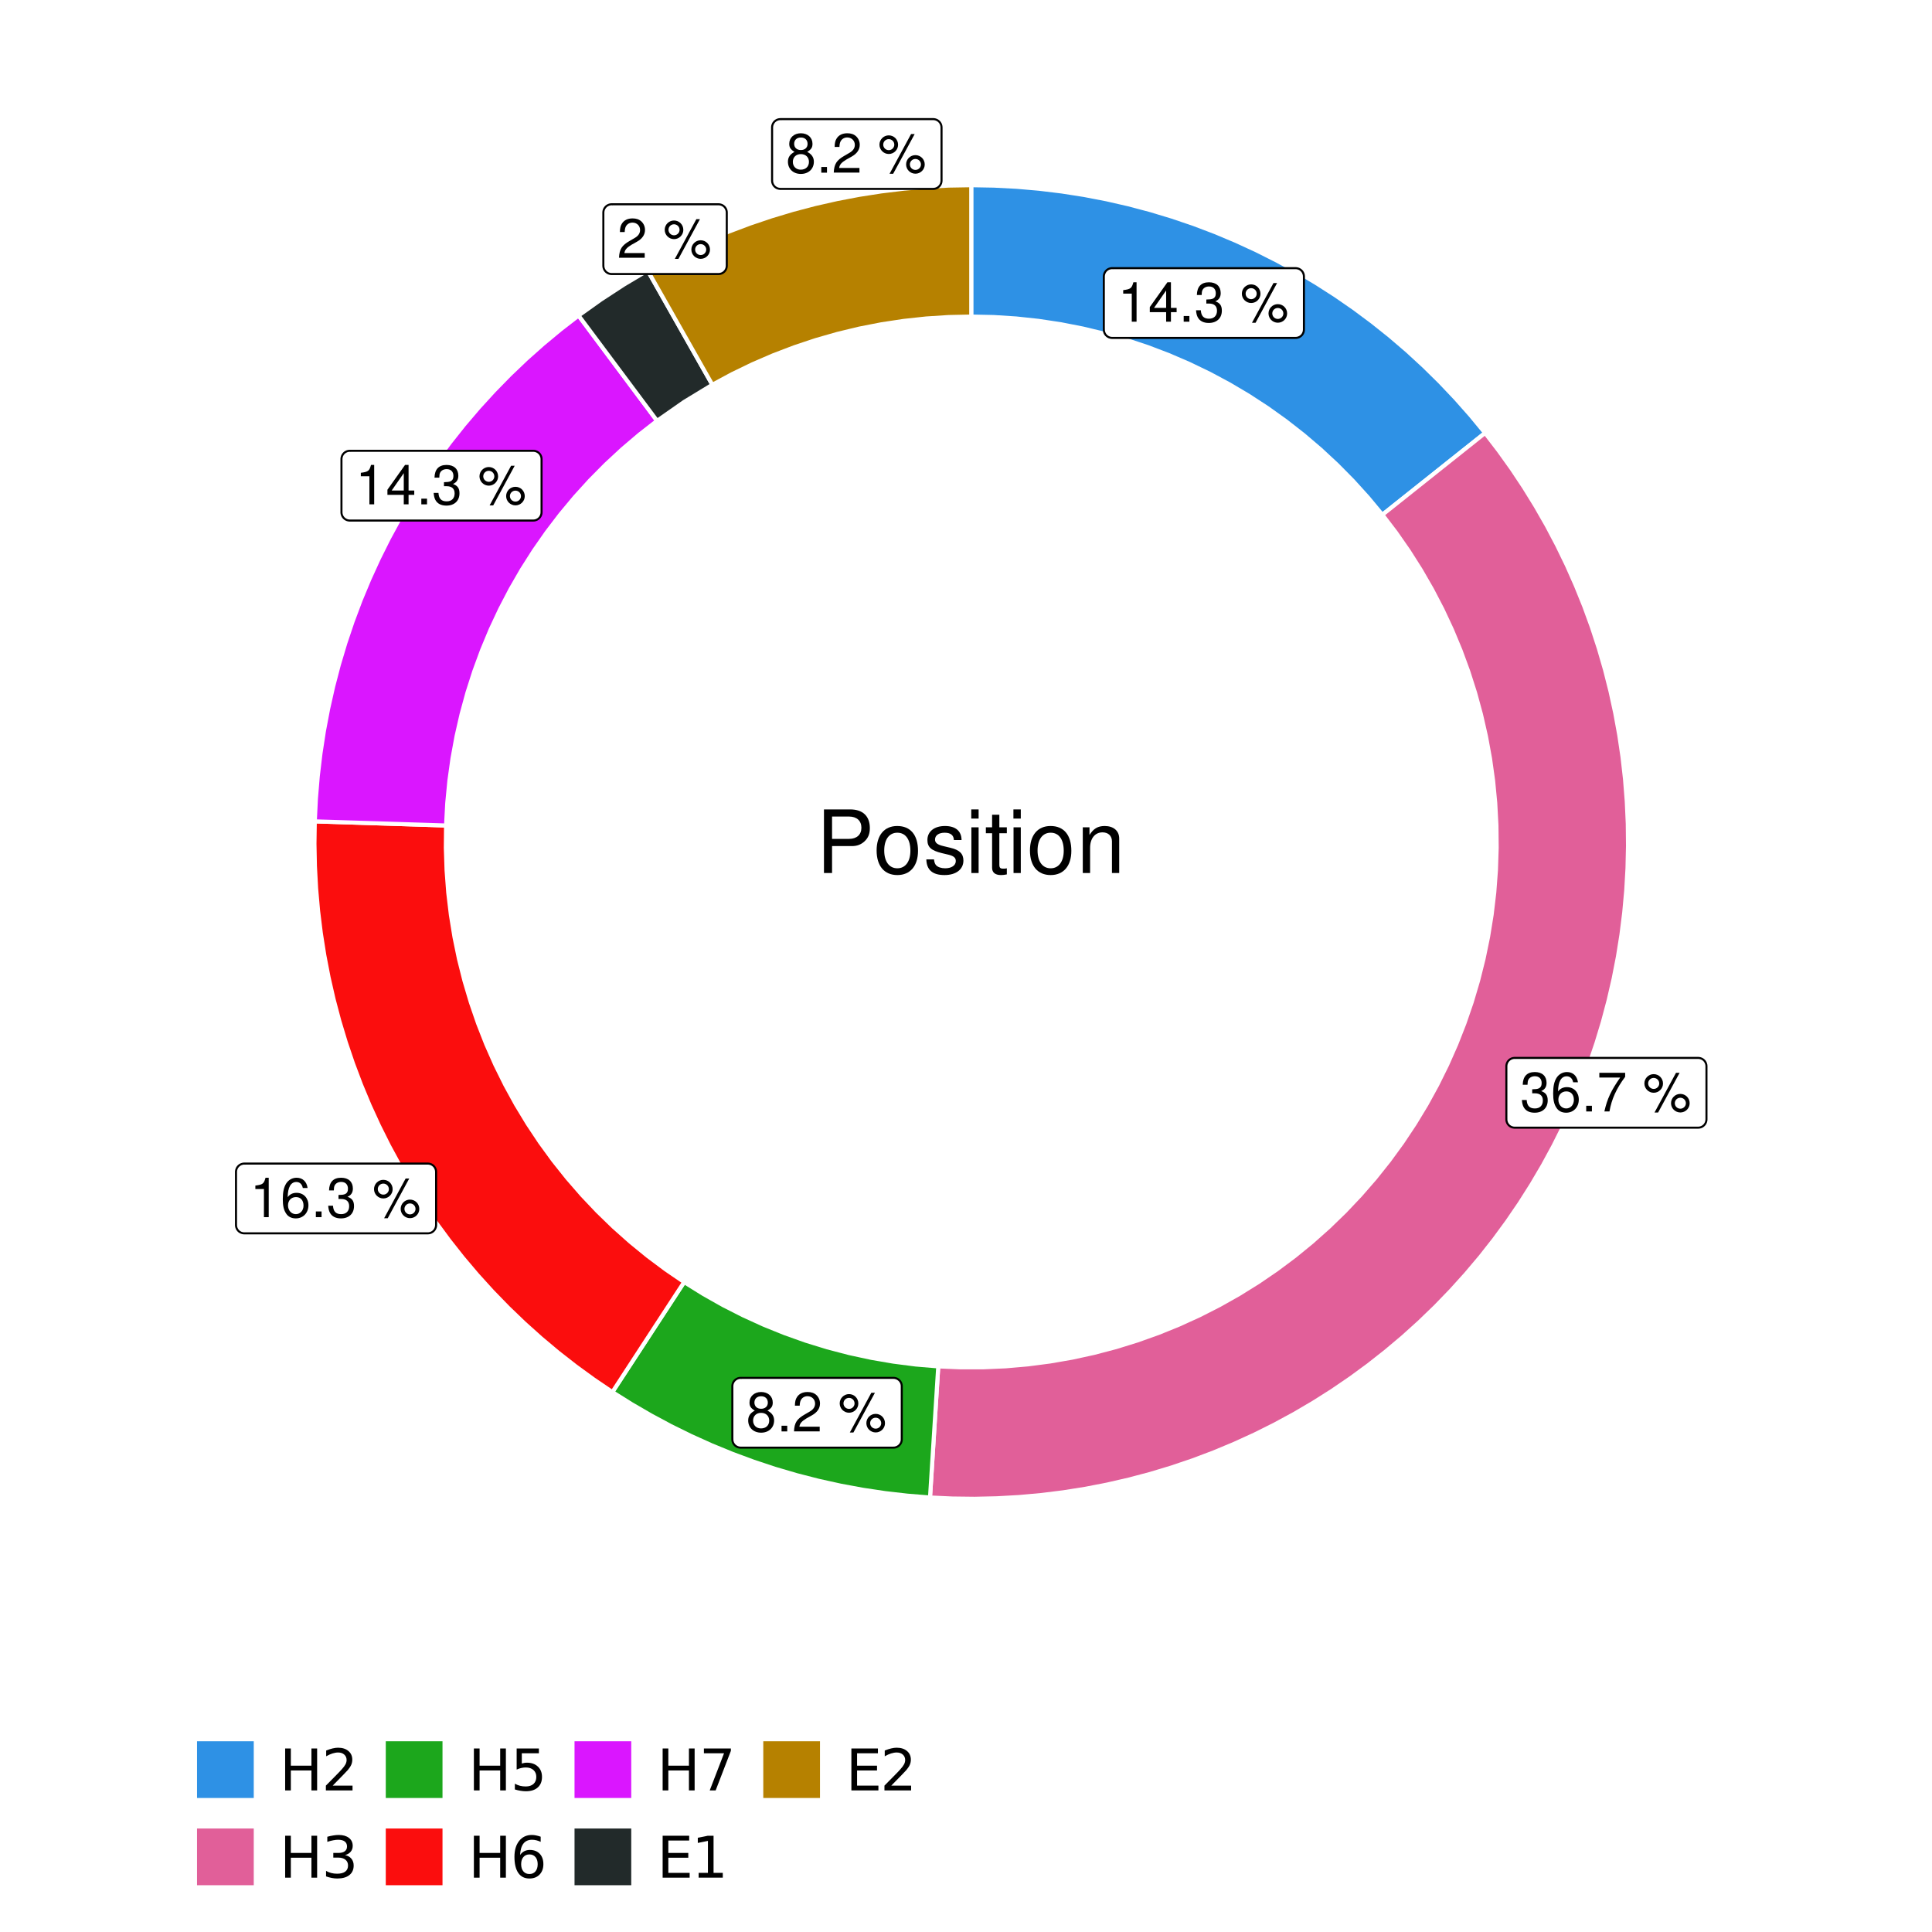 <?xml version="1.0" encoding="UTF-8"?>
<svg xmlns="http://www.w3.org/2000/svg" xmlns:xlink="http://www.w3.org/1999/xlink" width="504pt" height="504pt" viewBox="0 0 504 504" version="1.1">
<defs>
<g>
<symbol overflow="visible" id="glyph0-0">
<path style="stroke:none;" d=""/>
</symbol>
<symbol overflow="visible" id="glyph0-1">
<path style="stroke:none;" d="M 3.688 -7.328 L 3.688 0 L 4.938 0 L 4.938 -10.281 L 4.109 -10.281 C 3.672 -8.703 3.391 -8.484 1.453 -8.234 L 1.453 -7.328 Z M 3.688 -7.328 "/>
</symbol>
<symbol overflow="visible" id="glyph0-2">
<path style="stroke:none;" d="M 4.656 -2.484 L 4.656 0 L 5.906 0 L 5.906 -2.484 L 7.391 -2.484 L 7.391 -3.609 L 5.906 -3.609 L 5.906 -10.281 L 4.984 -10.281 L 0.391 -3.812 L 0.391 -2.484 Z M 4.656 -3.609 L 1.5 -3.609 L 4.656 -8.141 Z M 4.656 -3.609 "/>
</symbol>
<symbol overflow="visible" id="glyph0-3">
<path style="stroke:none;" d="M 2.719 -1.484 L 1.234 -1.484 L 1.234 0 L 2.719 0 Z M 2.719 -1.484 "/>
</symbol>
<symbol overflow="visible" id="glyph0-4">
<path style="stroke:none;" d="M 3.141 -4.734 L 3.828 -4.734 C 5.188 -4.734 5.922 -4.094 5.922 -2.859 C 5.922 -1.562 5.141 -0.781 3.844 -0.781 C 2.453 -0.781 1.797 -1.484 1.703 -2.984 L 0.453 -2.984 C 0.516 -2.156 0.656 -1.625 0.891 -1.172 C 1.422 -0.172 2.406 0.328 3.781 0.328 C 5.859 0.328 7.188 -0.922 7.188 -2.875 C 7.188 -4.188 6.703 -4.891 5.484 -5.312 C 6.422 -5.703 6.891 -6.406 6.891 -7.453 C 6.891 -9.219 5.75 -10.281 3.828 -10.281 C 1.797 -10.281 0.719 -9.141 0.672 -6.969 L 1.922 -6.969 C 1.938 -7.594 1.984 -7.953 2.141 -8.266 C 2.438 -8.844 3.062 -9.188 3.844 -9.188 C 4.953 -9.188 5.609 -8.516 5.609 -7.406 C 5.609 -6.688 5.359 -6.234 4.812 -6 C 4.469 -5.859 4.016 -5.797 3.141 -5.781 Z M 3.141 -4.734 "/>
</symbol>
<symbol overflow="visible" id="glyph0-5">
<path style="stroke:none;" d=""/>
</symbol>
<symbol overflow="visible" id="glyph0-6">
<path style="stroke:none;" d="M 2.828 -9.734 C 1.5 -9.734 0.406 -8.641 0.406 -7.312 C 0.406 -5.969 1.5 -4.875 2.844 -4.875 C 4.172 -4.875 5.266 -5.969 5.266 -7.281 C 5.266 -8.656 4.188 -9.734 2.828 -9.734 Z M 2.828 -8.75 C 3.641 -8.75 4.281 -8.109 4.281 -7.297 C 4.281 -6.516 3.625 -5.875 2.844 -5.875 C 2.047 -5.875 1.391 -6.516 1.391 -7.312 C 1.391 -8.109 2.031 -8.75 2.828 -8.75 Z M 8.656 -10.078 L 3.047 0.281 L 3.984 0.281 L 9.594 -10.078 Z M 9.781 -4.578 C 8.453 -4.578 7.359 -3.5 7.359 -2.156 C 7.359 -0.812 8.453 0.266 9.797 0.266 C 11.125 0.266 12.219 -0.812 12.219 -2.141 C 12.219 -3.5 11.141 -4.578 9.781 -4.578 Z M 9.781 -3.578 C 10.594 -3.578 11.234 -2.938 11.234 -2.141 C 11.234 -1.359 10.578 -0.719 9.797 -0.719 C 8.984 -0.719 8.344 -1.359 8.344 -2.156 C 8.344 -2.938 8.984 -3.578 9.781 -3.578 Z M 9.781 -3.578 "/>
</symbol>
<symbol overflow="visible" id="glyph0-7">
<path style="stroke:none;" d="M 7.078 -7.609 C 6.844 -9.281 5.766 -10.281 4.219 -10.281 C 3.109 -10.281 2.125 -9.734 1.516 -8.812 C 0.875 -7.812 0.609 -6.562 0.609 -4.688 C 0.609 -2.953 0.859 -1.859 1.469 -0.953 C 2 -0.109 2.891 0.328 4 0.328 C 5.922 0.328 7.297 -1.109 7.297 -3.109 C 7.297 -5 6.016 -6.344 4.203 -6.344 C 3.219 -6.344 2.438 -5.969 1.891 -5.219 C 1.906 -7.766 2.703 -9.172 4.141 -9.172 C 5.016 -9.172 5.625 -8.609 5.828 -7.609 Z M 4.047 -5.234 C 5.266 -5.234 6.016 -4.375 6.016 -3.016 C 6.016 -1.719 5.156 -0.781 4.016 -0.781 C 2.844 -0.781 1.969 -1.766 1.969 -3.078 C 1.969 -4.344 2.812 -5.234 4.047 -5.234 Z M 4.047 -5.234 "/>
</symbol>
<symbol overflow="visible" id="glyph0-8">
<path style="stroke:none;" d="M 7.391 -10.078 L 0.656 -10.078 L 0.656 -8.844 L 6.094 -8.844 C 3.703 -5.422 2.719 -3.312 1.969 0 L 3.297 0 C 3.859 -3.234 5.125 -6 7.391 -9.031 Z M 7.391 -10.078 "/>
</symbol>
<symbol overflow="visible" id="glyph0-9">
<path style="stroke:none;" d="M 5.562 -5.422 C 6.609 -6.062 6.938 -6.562 6.938 -7.531 C 6.938 -9.156 5.703 -10.281 3.906 -10.281 C 2.141 -10.281 0.875 -9.156 0.875 -7.547 C 0.875 -6.562 1.203 -6.078 2.25 -5.422 C 1.094 -4.828 0.531 -4 0.531 -2.859 C 0.531 -0.984 1.906 0.328 3.906 0.328 C 5.906 0.328 7.297 -0.984 7.297 -2.859 C 7.297 -4 6.719 -4.828 5.562 -5.422 Z M 3.906 -9.172 C 4.984 -9.172 5.656 -8.531 5.656 -7.5 C 5.656 -6.547 4.969 -5.906 3.906 -5.906 C 2.844 -5.906 2.156 -6.547 2.156 -7.531 C 2.156 -8.531 2.844 -9.172 3.906 -9.172 Z M 3.906 -4.844 C 5.156 -4.844 6.016 -4.031 6.016 -2.828 C 6.016 -1.594 5.172 -0.781 3.875 -0.781 C 2.656 -0.781 1.812 -1.625 1.812 -2.812 C 1.812 -4.031 2.641 -4.844 3.906 -4.844 Z M 3.906 -4.844 "/>
</symbol>
<symbol overflow="visible" id="glyph0-10">
<path style="stroke:none;" d="M 7.188 -1.234 L 1.891 -1.234 C 2.016 -2.094 2.469 -2.625 3.719 -3.391 L 5.141 -4.188 C 6.547 -4.969 7.266 -6.016 7.266 -7.281 C 7.266 -8.141 6.922 -8.922 6.328 -9.484 C 5.734 -10.031 4.984 -10.281 4.031 -10.281 C 2.766 -10.281 1.812 -9.828 1.25 -8.938 C 0.891 -8.406 0.734 -7.766 0.719 -6.719 L 1.969 -6.719 C 2 -7.422 2.094 -7.828 2.266 -8.172 C 2.594 -8.797 3.234 -9.188 4 -9.188 C 5.141 -9.188 5.984 -8.359 5.984 -7.25 C 5.984 -6.422 5.516 -5.719 4.625 -5.203 L 3.312 -4.438 C 1.203 -3.234 0.594 -2.266 0.484 -0.016 L 7.188 -0.016 Z M 7.188 -1.234 "/>
</symbol>
<symbol overflow="visible" id="glyph1-0">
<path style="stroke:none;" d=""/>
</symbol>
<symbol overflow="visible" id="glyph1-1">
<path style="stroke:none;" d="M 4.188 -7.031 L 9.406 -7.031 C 10.703 -7.031 11.719 -7.422 12.609 -8.219 C 13.609 -9.125 14.047 -10.203 14.047 -11.719 C 14.047 -14.844 12.203 -16.594 8.922 -16.594 L 2.078 -16.594 L 2.078 0 L 4.188 0 Z M 4.188 -8.906 L 4.188 -14.734 L 8.609 -14.734 C 10.625 -14.734 11.844 -13.641 11.844 -11.812 C 11.844 -10 10.625 -8.906 8.609 -8.906 Z M 4.188 -8.906 "/>
</symbol>
<symbol overflow="visible" id="glyph1-2">
<path style="stroke:none;" d="M 6.188 -12.266 C 2.828 -12.266 0.812 -9.875 0.812 -5.875 C 0.812 -1.844 2.828 0.531 6.219 0.531 C 9.578 0.531 11.609 -1.859 11.609 -5.781 C 11.609 -9.922 9.656 -12.266 6.188 -12.266 Z M 6.219 -10.516 C 8.359 -10.516 9.625 -8.766 9.625 -5.812 C 9.625 -2.984 8.312 -1.234 6.219 -1.234 C 4.094 -1.234 2.797 -2.984 2.797 -5.875 C 2.797 -8.766 4.094 -10.516 6.219 -10.516 Z M 6.219 -10.516 "/>
</symbol>
<symbol overflow="visible" id="glyph1-3">
<path style="stroke:none;" d="M 9.969 -8.609 C 9.953 -10.953 8.406 -12.266 5.641 -12.266 C 2.875 -12.266 1.062 -10.844 1.062 -8.625 C 1.062 -6.766 2.031 -5.875 4.844 -5.188 L 6.625 -4.766 C 7.938 -4.438 8.469 -3.969 8.469 -3.125 C 8.469 -1.984 7.359 -1.234 5.688 -1.234 C 4.672 -1.234 3.797 -1.531 3.328 -2.031 C 3.031 -2.375 2.891 -2.703 2.781 -3.547 L 0.781 -3.547 C 0.859 -0.797 2.406 0.531 5.531 0.531 C 8.531 0.531 10.453 -0.953 10.453 -3.25 C 10.453 -5.031 9.453 -6.016 7.078 -6.578 L 5.266 -7.016 C 3.703 -7.375 3.047 -7.875 3.047 -8.719 C 3.047 -9.828 4.031 -10.516 5.578 -10.516 C 7.109 -10.516 7.922 -9.859 7.969 -8.609 Z M 9.969 -8.609 "/>
</symbol>
<symbol overflow="visible" id="glyph1-4">
<path style="stroke:none;" d="M 3.422 -11.922 L 1.531 -11.922 L 1.531 0 L 3.422 0 Z M 3.422 -16.594 L 1.5 -16.594 L 1.5 -14.203 L 3.422 -14.203 Z M 3.422 -16.594 "/>
</symbol>
<symbol overflow="visible" id="glyph1-5">
<path style="stroke:none;" d="M 5.781 -11.922 L 3.828 -11.922 L 3.828 -15.203 L 1.938 -15.203 L 1.938 -11.922 L 0.312 -11.922 L 0.312 -10.375 L 1.938 -10.375 L 1.938 -1.359 C 1.938 -0.141 2.75 0.531 4.234 0.531 C 4.734 0.531 5.141 0.484 5.781 0.359 L 5.781 -1.234 C 5.516 -1.156 5.266 -1.141 4.875 -1.141 C 4.047 -1.141 3.828 -1.359 3.828 -2.203 L 3.828 -10.375 L 5.781 -10.375 Z M 5.781 -11.922 "/>
</symbol>
<symbol overflow="visible" id="glyph1-6">
<path style="stroke:none;" d="M 1.594 -11.922 L 1.594 0 L 3.5 0 L 3.5 -6.578 C 3.5 -9.016 4.781 -10.609 6.734 -10.609 C 8.234 -10.609 9.203 -9.703 9.203 -8.266 L 9.203 0 L 11.094 0 L 11.094 -9.016 C 11.094 -11 9.609 -12.266 7.312 -12.266 C 5.531 -12.266 4.391 -11.594 3.344 -9.922 L 3.344 -11.922 Z M 1.594 -11.922 "/>
</symbol>
<symbol overflow="visible" id="glyph2-0">
<path style="stroke:none;" d="M 0.75 2.656 L 0.75 -10.578 L 8.25 -10.578 L 8.25 2.656 Z M 1.594 1.812 L 7.406 1.812 L 7.406 -9.734 L 1.594 -9.734 Z M 1.594 1.812 "/>
</symbol>
<symbol overflow="visible" id="glyph2-1">
<path style="stroke:none;" d="M 1.469 -10.938 L 2.953 -10.938 L 2.953 -6.453 L 8.328 -6.453 L 8.328 -10.938 L 9.812 -10.938 L 9.812 0 L 8.328 0 L 8.328 -5.203 L 2.953 -5.203 L 2.953 0 L 1.469 0 Z M 1.469 -10.938 "/>
</symbol>
<symbol overflow="visible" id="glyph2-2">
<path style="stroke:none;" d="M 2.875 -1.25 L 8.047 -1.25 L 8.047 0 L 1.094 0 L 1.094 -1.25 C 1.656 -1.82 2.422 -2.598 3.391 -3.578 C 4.359 -4.555 4.969 -5.191 5.219 -5.484 C 5.695 -6.016 6.031 -6.461 6.219 -6.828 C 6.406 -7.203 6.5 -7.566 6.5 -7.922 C 6.5 -8.504 6.297 -8.977 5.891 -9.344 C 5.484 -9.707 4.953 -9.891 4.297 -9.891 C 3.828 -9.891 3.332 -9.805 2.812 -9.641 C 2.301 -9.484 1.754 -9.238 1.172 -8.906 L 1.172 -10.406 C 1.766 -10.645 2.32 -10.828 2.844 -10.953 C 3.363 -11.078 3.836 -11.141 4.266 -11.141 C 5.398 -11.141 6.301 -10.852 6.969 -10.281 C 7.645 -9.719 7.984 -8.961 7.984 -8.016 C 7.984 -7.566 7.898 -7.141 7.734 -6.734 C 7.566 -6.328 7.258 -5.852 6.812 -5.312 C 6.688 -5.164 6.297 -4.754 5.641 -4.078 C 4.992 -3.398 4.07 -2.457 2.875 -1.25 Z M 2.875 -1.25 "/>
</symbol>
<symbol overflow="visible" id="glyph2-3">
<path style="stroke:none;" d="M 6.094 -5.891 C 6.801 -5.742 7.352 -5.43 7.75 -4.953 C 8.145 -4.473 8.344 -3.879 8.344 -3.172 C 8.344 -2.098 7.969 -1.266 7.219 -0.672 C 6.477 -0.078 5.426 0.219 4.062 0.219 C 3.602 0.219 3.129 0.172 2.641 0.078 C 2.16 -0.016 1.66 -0.148 1.141 -0.328 L 1.141 -1.766 C 1.555 -1.523 2.004 -1.344 2.484 -1.219 C 2.973 -1.094 3.484 -1.031 4.016 -1.031 C 4.941 -1.031 5.648 -1.211 6.141 -1.578 C 6.629 -1.941 6.875 -2.473 6.875 -3.172 C 6.875 -3.816 6.645 -4.32 6.188 -4.688 C 5.738 -5.051 5.113 -5.234 4.312 -5.234 L 3.031 -5.234 L 3.031 -6.453 L 4.359 -6.453 C 5.086 -6.453 5.645 -6.598 6.031 -6.891 C 6.414 -7.18 6.609 -7.598 6.609 -8.141 C 6.609 -8.703 6.41 -9.133 6.016 -9.438 C 5.617 -9.738 5.051 -9.891 4.312 -9.891 C 3.906 -9.891 3.469 -9.844 3 -9.75 C 2.539 -9.664 2.031 -9.531 1.469 -9.344 L 1.469 -10.672 C 2.031 -10.828 2.555 -10.941 3.047 -11.016 C 3.535 -11.098 4 -11.141 4.438 -11.141 C 5.562 -11.141 6.453 -10.883 7.109 -10.375 C 7.766 -9.863 8.094 -9.172 8.094 -8.297 C 8.094 -7.691 7.914 -7.18 7.562 -6.766 C 7.219 -6.348 6.727 -6.055 6.094 -5.891 Z M 6.094 -5.891 "/>
</symbol>
<symbol overflow="visible" id="glyph2-4">
<path style="stroke:none;" d="M 1.625 -10.938 L 7.422 -10.938 L 7.422 -9.688 L 2.969 -9.688 L 2.969 -7.016 C 3.188 -7.086 3.398 -7.141 3.609 -7.172 C 3.828 -7.211 4.047 -7.234 4.266 -7.234 C 5.484 -7.234 6.445 -6.895 7.156 -6.219 C 7.875 -5.551 8.234 -4.648 8.234 -3.516 C 8.234 -2.336 7.863 -1.422 7.125 -0.766 C 6.395 -0.109 5.363 0.219 4.031 0.219 C 3.57 0.219 3.102 0.176 2.625 0.094 C 2.156 0.02 1.664 -0.094 1.156 -0.25 L 1.156 -1.75 C 1.594 -1.508 2.047 -1.328 2.516 -1.203 C 2.984 -1.086 3.477 -1.031 4 -1.031 C 4.852 -1.031 5.523 -1.25 6.016 -1.688 C 6.504 -2.133 6.75 -2.742 6.75 -3.516 C 6.75 -4.273 6.504 -4.875 6.016 -5.312 C 5.523 -5.758 4.852 -5.984 4 -5.984 C 3.602 -5.984 3.207 -5.938 2.812 -5.844 C 2.426 -5.758 2.031 -5.625 1.625 -5.438 Z M 1.625 -10.938 "/>
</symbol>
<symbol overflow="visible" id="glyph2-5">
<path style="stroke:none;" d="M 4.953 -6.062 C 4.285 -6.062 3.758 -5.832 3.375 -5.375 C 2.988 -4.914 2.797 -4.297 2.797 -3.516 C 2.797 -2.723 2.988 -2.098 3.375 -1.641 C 3.758 -1.18 4.285 -0.953 4.953 -0.953 C 5.617 -0.953 6.145 -1.18 6.531 -1.641 C 6.914 -2.098 7.109 -2.723 7.109 -3.516 C 7.109 -4.297 6.914 -4.914 6.531 -5.375 C 6.145 -5.832 5.617 -6.062 4.953 -6.062 Z M 7.891 -10.688 L 7.891 -9.344 C 7.516 -9.52 7.141 -9.656 6.766 -9.75 C 6.391 -9.844 6.016 -9.891 5.641 -9.891 C 4.66 -9.891 3.91 -9.555 3.391 -8.891 C 2.879 -8.234 2.586 -7.238 2.516 -5.906 C 2.805 -6.332 3.164 -6.66 3.594 -6.891 C 4.031 -7.117 4.516 -7.234 5.047 -7.234 C 6.141 -7.234 7.004 -6.898 7.641 -6.234 C 8.273 -5.566 8.594 -4.66 8.594 -3.516 C 8.594 -2.391 8.258 -1.484 7.594 -0.797 C 6.938 -0.117 6.055 0.219 4.953 0.219 C 3.68 0.219 2.711 -0.266 2.047 -1.234 C 1.379 -2.211 1.047 -3.617 1.047 -5.453 C 1.047 -7.18 1.457 -8.562 2.281 -9.594 C 3.102 -10.625 4.203 -11.141 5.578 -11.141 C 5.953 -11.141 6.328 -11.098 6.703 -11.016 C 7.078 -10.941 7.473 -10.832 7.891 -10.688 Z M 7.891 -10.688 "/>
</symbol>
<symbol overflow="visible" id="glyph2-6">
<path style="stroke:none;" d="M 1.234 -10.938 L 8.266 -10.938 L 8.266 -10.312 L 4.297 0 L 2.75 0 L 6.484 -9.688 L 1.234 -9.688 Z M 1.234 -10.938 "/>
</symbol>
<symbol overflow="visible" id="glyph2-7">
<path style="stroke:none;" d="M 1.469 -10.938 L 8.391 -10.938 L 8.391 -9.688 L 2.953 -9.688 L 2.953 -6.453 L 8.156 -6.453 L 8.156 -5.203 L 2.953 -5.203 L 2.953 -1.25 L 8.516 -1.25 L 8.516 0 L 1.469 0 Z M 1.469 -10.938 "/>
</symbol>
<symbol overflow="visible" id="glyph2-8">
<path style="stroke:none;" d="M 1.859 -1.25 L 4.281 -1.25 L 4.281 -9.594 L 1.641 -9.062 L 1.641 -10.406 L 4.266 -10.938 L 5.75 -10.938 L 5.75 -1.25 L 8.156 -1.25 L 8.156 0 L 1.859 0 Z M 1.859 -1.25 "/>
</symbol>
</g>
<clipPath id="clip1">
  <path d="M 30.98 0 L 473.023 0 L 473.023 504 L 30.98 504 Z M 30.98 0 "/>
</clipPath>
<clipPath id="clip2">
  <path d="M 39.199 5.48 L 467.543 5.48 L 467.543 433.824 L 39.199 433.824 Z M 39.199 5.48 "/>
</clipPath>
</defs>
<g id="surface4">
<rect x="0" y="0" width="504" height="504" style="fill:rgb(100%,100%,100%);fill-opacity:1;stroke:none;"/>
<g clip-path="url(#clip1)" clip-rule="nonzero">
<path style="fill-rule:nonzero;fill:rgb(100%,100%,100%);fill-opacity:1;stroke-width:1.067;stroke-linecap:round;stroke-linejoin:round;stroke:rgb(100%,100%,100%);stroke-opacity:1;stroke-miterlimit:10;" d="M 30.98 504 L 473.023 504 L 473.023 0 L 30.98 0 Z M 30.98 504 "/>
</g>
<g clip-path="url(#clip2)" clip-rule="nonzero">
<path style=" stroke:none;fill-rule:nonzero;fill:rgb(100%,100%,100%);fill-opacity:1;" d="M 39.199 433.824 L 467.543 433.824 L 467.543 5.48 L 39.199 5.48 Z M 39.199 433.824 "/>
</g>
<path style="fill-rule:nonzero;fill:rgb(18.039%,56.863%,89.804%);fill-opacity:1;stroke-width:1.067;stroke-linecap:butt;stroke-linejoin:miter;stroke:rgb(100%,100%,100%);stroke-opacity:1;stroke-miterlimit:10;" d="M 360.613 134.285 L 365.973 130.02 L 382.062 117.211 L 387.422 112.945 L 383.656 108.375 L 379.734 103.941 L 375.66 99.645 L 371.441 95.492 L 367.082 91.484 L 362.586 87.633 L 357.957 83.938 L 353.207 80.406 L 348.336 77.039 L 343.352 73.844 L 338.262 70.82 L 333.066 67.977 L 327.781 65.316 L 322.402 62.836 L 316.945 60.543 L 311.41 58.441 L 305.805 56.535 L 300.137 54.82 L 294.414 53.301 L 288.641 51.984 L 282.828 50.863 L 276.98 49.949 L 271.102 49.234 L 265.203 48.723 L 259.289 48.418 L 253.371 48.312 L 253.371 82.582 L 259.234 82.707 L 265.086 83.082 L 270.914 83.707 L 276.715 84.582 L 282.469 85.707 L 288.172 87.074 L 293.812 88.684 L 299.375 90.531 L 304.855 92.617 L 310.242 94.938 L 315.523 97.484 L 320.695 100.254 L 325.738 103.242 L 330.652 106.445 L 335.422 109.855 L 340.043 113.465 L 344.508 117.27 L 348.805 121.262 L 352.926 125.434 L 356.863 129.777 Z M 360.613 134.285 "/>
<path style="fill-rule:nonzero;fill:rgb(88.235%,37.255%,60%);fill-opacity:1;stroke-width:1.067;stroke-linecap:butt;stroke-linejoin:miter;stroke:rgb(100%,100%,100%);stroke-opacity:1;stroke-miterlimit:10;" d="M 244.762 356.449 L 244.332 363.293 L 242.613 390.652 L 248.414 390.918 L 254.227 390.988 L 260.035 390.859 L 265.836 390.535 L 271.621 390.016 L 277.387 389.297 L 283.125 388.387 L 288.828 387.281 L 294.492 385.98 L 300.105 384.492 L 305.668 382.812 L 311.172 380.945 L 316.605 378.895 L 321.969 376.656 L 327.25 374.242 L 332.449 371.648 L 337.559 368.879 L 342.57 365.938 L 347.477 362.832 L 352.277 359.559 L 356.965 356.125 L 361.531 352.531 L 365.977 348.789 L 370.289 344.898 L 374.469 340.863 L 378.508 336.688 L 382.402 332.375 L 386.152 327.938 L 389.746 323.371 L 393.184 318.688 L 396.461 313.891 L 399.574 308.984 L 402.52 303.977 L 405.293 298.871 L 407.891 293.676 L 410.312 288.395 L 412.555 283.035 L 414.609 277.602 L 416.48 272.102 L 418.168 266.539 L 419.66 260.926 L 420.965 255.266 L 422.078 249.562 L 422.992 243.824 L 423.715 238.059 L 424.242 232.273 L 424.57 226.473 L 424.703 220.664 L 424.641 214.855 L 424.379 209.051 L 423.922 203.258 L 423.27 197.484 L 422.418 191.738 L 421.375 186.023 L 420.137 180.348 L 418.711 174.715 L 417.09 169.137 L 415.285 163.613 L 413.293 158.156 L 411.113 152.77 L 408.758 147.461 L 406.219 142.234 L 403.508 137.094 L 400.621 132.051 L 397.566 127.109 L 394.348 122.273 L 390.965 117.551 L 387.422 112.945 L 382.062 117.211 L 365.973 130.02 L 360.613 134.285 L 364.16 138.941 L 367.504 143.746 L 370.641 148.688 L 373.562 153.758 L 376.266 158.949 L 378.746 164.25 L 380.996 169.652 L 383.016 175.148 L 384.797 180.723 L 386.336 186.367 L 387.637 192.074 L 388.691 197.832 L 389.5 203.629 L 390.059 209.453 L 390.371 215.297 L 390.434 221.152 L 390.242 227 L 389.805 232.836 L 389.117 238.648 L 388.184 244.426 L 387 250.16 L 385.578 255.836 L 383.914 261.445 L 382.008 266.98 L 379.871 272.43 L 377.504 277.781 L 374.91 283.027 L 372.094 288.16 L 369.059 293.164 L 365.816 298.035 L 362.367 302.766 L 358.719 307.344 L 354.879 311.758 L 350.855 316.008 L 346.652 320.082 L 342.281 323.973 L 337.746 327.676 L 333.059 331.176 L 328.223 334.477 L 323.254 337.57 L 318.156 340.445 L 312.941 343.102 L 307.617 345.531 L 302.195 347.73 L 296.68 349.699 L 291.09 351.43 L 285.43 352.918 L 279.711 354.168 L 273.945 355.168 L 268.141 355.922 L 262.312 356.43 L 256.465 356.688 L 250.609 356.695 Z M 244.762 356.449 "/>
<path style="fill-rule:nonzero;fill:rgb(10.98%,65.49%,10.98%);fill-opacity:1;stroke-width:1.067;stroke-linecap:butt;stroke-linejoin:miter;stroke:rgb(100%,100%,100%);stroke-opacity:1;stroke-miterlimit:10;" d="M 178.477 334.453 L 170.984 345.93 L 167.242 351.672 L 163.496 357.41 L 159.75 363.152 L 164.734 366.281 L 169.824 369.238 L 175.008 372.02 L 180.289 374.621 L 185.652 377.039 L 191.098 379.273 L 196.617 381.316 L 202.203 383.172 L 207.848 384.832 L 213.547 386.297 L 219.293 387.566 L 225.078 388.637 L 230.898 389.508 L 236.746 390.18 L 242.613 390.652 L 244.332 363.293 L 244.762 356.449 L 238.898 355.957 L 233.062 355.207 L 227.262 354.211 L 221.512 352.969 L 215.816 351.477 L 210.195 349.746 L 204.652 347.77 L 199.195 345.562 L 193.844 343.121 L 188.598 340.453 L 183.473 337.559 Z M 178.477 334.453 "/>
<path style="fill-rule:nonzero;fill:rgb(98.431%,5.098%,5.098%);fill-opacity:1;stroke-width:1.067;stroke-linecap:butt;stroke-linejoin:miter;stroke:rgb(100%,100%,100%);stroke-opacity:1;stroke-miterlimit:10;" d="M 116.367 215.348 L 109.516 215.129 L 102.668 214.914 L 95.816 214.699 L 88.969 214.484 L 82.117 214.27 L 82.031 220.117 L 82.148 225.965 L 82.465 231.805 L 82.977 237.633 L 83.691 243.438 L 84.602 249.215 L 85.711 254.957 L 87.012 260.66 L 88.508 266.316 L 90.199 271.914 L 92.078 277.453 L 94.145 282.926 L 96.395 288.324 L 98.832 293.641 L 101.445 298.871 L 104.238 304.012 L 107.207 309.055 L 110.344 313.988 L 113.645 318.816 L 117.113 323.527 L 120.738 328.117 L 124.516 332.582 L 128.445 336.914 L 132.52 341.109 L 136.738 345.164 L 141.09 349.07 L 145.57 352.828 L 150.18 356.43 L 154.91 359.871 L 159.75 363.152 L 163.496 357.41 L 167.242 351.672 L 170.984 345.93 L 178.477 334.453 L 173.645 331.152 L 168.961 327.648 L 164.434 323.949 L 160.062 320.062 L 155.863 315.988 L 151.844 311.742 L 148.008 307.328 L 144.363 302.754 L 140.918 298.027 L 137.676 293.156 L 134.645 288.156 L 131.832 283.027 L 129.238 277.785 L 126.871 272.438 L 124.734 266.992 L 122.832 261.461 L 121.168 255.855 L 119.742 250.184 L 118.562 244.453 L 117.629 238.68 L 116.938 232.871 L 116.5 227.039 L 116.309 221.195 Z M 116.367 215.348 "/>
<path style="fill-rule:nonzero;fill:rgb(85.49%,8.627%,100%);fill-opacity:1;stroke-width:1.067;stroke-linecap:butt;stroke-linejoin:miter;stroke:rgb(100%,100%,100%);stroke-opacity:1;stroke-miterlimit:10;" d="M 171.414 109.781 L 167.316 104.285 L 159.121 93.301 L 155.023 87.805 L 150.926 82.312 L 146.242 85.934 L 141.688 89.715 L 137.262 93.652 L 132.98 97.738 L 128.84 101.973 L 124.848 106.344 L 121.008 110.852 L 117.328 115.488 L 113.812 120.254 L 110.461 125.133 L 107.281 130.129 L 104.273 135.23 L 101.445 140.43 L 98.801 145.727 L 96.34 151.113 L 94.062 156.578 L 91.98 162.121 L 90.09 167.73 L 88.391 173.402 L 86.895 179.129 L 85.594 184.906 L 84.492 190.723 L 83.594 196.574 L 82.898 202.457 L 82.406 208.355 L 82.117 214.27 L 88.969 214.484 L 95.816 214.699 L 102.668 214.914 L 109.516 215.129 L 116.367 215.348 L 116.676 209.488 L 117.238 203.652 L 118.047 197.844 L 119.102 192.078 L 120.406 186.359 L 121.949 180.703 L 123.738 175.117 L 125.762 169.613 L 128.016 164.199 L 130.504 158.891 L 133.215 153.688 L 136.145 148.609 L 139.293 143.66 L 142.648 138.852 L 146.203 134.191 L 149.957 129.684 L 153.898 125.344 L 158.023 121.176 L 162.324 117.188 L 166.789 113.387 Z M 171.414 109.781 "/>
<path style="fill-rule:nonzero;fill:rgb(13.333%,16.471%,16.471%);fill-opacity:1;stroke-width:1.067;stroke-linecap:butt;stroke-linejoin:miter;stroke:rgb(100%,100%,100%);stroke-opacity:1;stroke-miterlimit:10;" d="M 185.832 100.375 L 182.453 94.41 L 179.078 88.449 L 175.699 82.484 L 172.324 76.52 L 168.945 70.555 L 162.777 74.223 L 156.766 78.145 L 150.926 82.312 L 155.023 87.805 L 159.121 93.301 L 167.316 104.285 L 171.414 109.781 L 178.477 104.852 Z M 185.832 100.375 "/>
<path style="fill-rule:nonzero;fill:rgb(71.373%,50.588%,0%);fill-opacity:1;stroke-width:1.067;stroke-linecap:butt;stroke-linejoin:miter;stroke:rgb(100%,100%,100%);stroke-opacity:1;stroke-miterlimit:10;" d="M 253.371 82.582 L 253.371 48.312 L 247.484 48.414 L 241.609 48.719 L 235.746 49.223 L 229.902 49.93 L 224.09 50.836 L 218.309 51.941 L 212.57 53.242 L 206.879 54.742 L 201.242 56.438 L 195.668 58.32 L 190.164 60.398 L 184.73 62.664 L 179.379 65.113 L 174.117 67.746 L 168.945 70.555 L 172.324 76.52 L 175.699 82.484 L 179.078 88.449 L 182.453 94.41 L 185.832 100.375 L 191.012 97.586 L 196.309 95.023 L 201.711 92.688 L 207.211 90.59 L 212.793 88.727 L 218.449 87.105 L 224.168 85.727 L 229.945 84.598 L 235.762 83.719 L 241.613 83.086 L 247.488 82.707 Z M 253.371 82.582 "/>
<path style="fill-rule:nonzero;fill:rgb(100%,100%,100%);fill-opacity:1;stroke-width:0.533;stroke-linecap:round;stroke-linejoin:round;stroke:rgb(0%,0%,0%);stroke-opacity:1;stroke-miterlimit:10;" d="M 290.113 88.152 L 337.996 88.152 L 337.906 88.148 L 338.254 88.137 L 338.598 88.066 L 338.922 87.941 L 339.223 87.77 L 339.492 87.551 L 339.723 87.289 L 339.906 86.996 L 340.043 86.676 L 340.125 86.34 L 340.156 85.992 L 340.156 72.113 L 340.125 71.766 L 340.043 71.43 L 339.906 71.109 L 339.723 70.812 L 339.492 70.555 L 339.223 70.336 L 338.922 70.16 L 338.598 70.039 L 338.254 69.969 L 337.996 69.953 L 290.113 69.953 L 290.375 69.969 L 290.027 69.953 L 289.684 69.996 L 289.348 70.094 L 289.035 70.242 L 288.75 70.438 L 288.5 70.68 L 288.289 70.957 L 288.129 71.266 L 288.02 71.594 L 287.961 71.938 L 287.953 72.113 L 287.953 85.992 L 287.961 85.816 L 287.961 86.164 L 288.02 86.508 L 288.129 86.84 L 288.289 87.145 L 288.5 87.426 L 288.75 87.664 L 289.035 87.863 L 289.348 88.012 L 289.684 88.109 L 290.027 88.148 Z M 290.113 88.152 "/>
<g style="fill:rgb(0%,0%,0%);fill-opacity:1;">
  <use xlink:href="#glyph0-1" x="291.555" y="83.921"/>
  <use xlink:href="#glyph0-2" x="299.555" y="83.921"/>
  <use xlink:href="#glyph0-3" x="307.555" y="83.921"/>
  <use xlink:href="#glyph0-4" x="311.555" y="83.921"/>
  <use xlink:href="#glyph0-5" x="319.555" y="83.921"/>
  <use xlink:href="#glyph0-6" x="323.555" y="83.921"/>
</g>
<path style="fill-rule:nonzero;fill:rgb(100%,100%,100%);fill-opacity:1;stroke-width:0.533;stroke-linecap:round;stroke-linejoin:round;stroke:rgb(0%,0%,0%);stroke-opacity:1;stroke-miterlimit:10;" d="M 395.121 294.176 L 443.004 294.176 L 442.914 294.172 L 443.262 294.16 L 443.605 294.09 L 443.93 293.969 L 444.23 293.793 L 444.5 293.574 L 444.73 293.312 L 444.914 293.02 L 445.051 292.699 L 445.137 292.363 L 445.164 292.016 L 445.164 278.137 L 445.137 277.789 L 445.051 277.453 L 444.914 277.133 L 444.73 276.836 L 444.5 276.578 L 444.23 276.359 L 443.93 276.184 L 443.605 276.062 L 443.262 275.992 L 443.004 275.977 L 395.121 275.977 L 395.383 275.992 L 395.035 275.977 L 394.691 276.02 L 394.355 276.117 L 394.043 276.266 L 393.758 276.461 L 393.508 276.703 L 393.297 276.98 L 393.137 277.289 L 393.027 277.617 L 392.969 277.961 L 392.965 278.137 L 392.965 292.016 L 392.969 291.84 L 392.969 292.188 L 393.027 292.531 L 393.137 292.863 L 393.297 293.168 L 393.508 293.449 L 393.758 293.688 L 394.043 293.887 L 394.355 294.035 L 394.691 294.133 L 395.035 294.172 Z M 395.121 294.176 "/>
<g style="fill:rgb(0%,0%,0%);fill-opacity:1;">
  <use xlink:href="#glyph0-4" x="396.562" y="289.944"/>
  <use xlink:href="#glyph0-7" x="404.562" y="289.944"/>
  <use xlink:href="#glyph0-3" x="412.562" y="289.944"/>
  <use xlink:href="#glyph0-8" x="416.562" y="289.944"/>
  <use xlink:href="#glyph0-5" x="424.562" y="289.944"/>
  <use xlink:href="#glyph0-6" x="428.562" y="289.944"/>
</g>
<path style="fill-rule:nonzero;fill:rgb(100%,100%,100%);fill-opacity:1;stroke-width:0.533;stroke-linecap:round;stroke-linejoin:round;stroke:rgb(0%,0%,0%);stroke-opacity:1;stroke-miterlimit:10;" d="M 193.207 377.645 L 233.086 377.645 L 233 377.645 L 233.348 377.629 L 233.688 377.559 L 234.012 377.438 L 234.312 377.262 L 234.582 377.043 L 234.812 376.781 L 235 376.488 L 235.137 376.168 L 235.219 375.832 L 235.246 375.484 L 235.246 361.605 L 235.219 361.258 L 235.137 360.922 L 235 360.602 L 234.812 360.309 L 234.582 360.047 L 234.312 359.828 L 234.012 359.652 L 233.688 359.531 L 233.348 359.461 L 233.086 359.445 L 193.207 359.445 L 193.469 359.461 L 193.121 359.445 L 192.773 359.488 L 192.441 359.586 L 192.129 359.734 L 191.84 359.934 L 191.59 360.172 L 191.383 360.449 L 191.219 360.758 L 191.109 361.09 L 191.055 361.43 L 191.047 361.605 L 191.047 375.484 L 191.055 375.312 L 191.055 375.66 L 191.109 376 L 191.219 376.332 L 191.383 376.641 L 191.59 376.918 L 191.84 377.156 L 192.129 377.355 L 192.441 377.504 L 192.773 377.602 L 193.121 377.645 Z M 193.207 377.645 "/>
<g style="fill:rgb(0%,0%,0%);fill-opacity:1;">
  <use xlink:href="#glyph0-9" x="194.648" y="373.413"/>
  <use xlink:href="#glyph0-3" x="202.648" y="373.413"/>
  <use xlink:href="#glyph0-10" x="206.648" y="373.413"/>
  <use xlink:href="#glyph0-5" x="214.648" y="373.413"/>
  <use xlink:href="#glyph0-6" x="218.648" y="373.413"/>
</g>
<path style="fill-rule:nonzero;fill:rgb(100%,100%,100%);fill-opacity:1;stroke-width:0.533;stroke-linecap:round;stroke-linejoin:round;stroke:rgb(0%,0%,0%);stroke-opacity:1;stroke-miterlimit:10;" d="M 63.727 321.742 L 111.605 321.742 L 111.52 321.742 L 111.863 321.727 L 112.207 321.656 L 112.531 321.535 L 112.832 321.359 L 113.102 321.141 L 113.332 320.879 L 113.516 320.586 L 113.652 320.266 L 113.738 319.93 L 113.766 319.582 L 113.766 305.703 L 113.738 305.355 L 113.652 305.02 L 113.516 304.699 L 113.332 304.406 L 113.102 304.145 L 112.832 303.926 L 112.531 303.75 L 112.207 303.629 L 111.863 303.559 L 111.605 303.543 L 63.727 303.543 L 63.984 303.559 L 63.637 303.543 L 63.293 303.586 L 62.957 303.684 L 62.645 303.832 L 62.359 304.031 L 62.109 304.27 L 61.898 304.547 L 61.738 304.855 L 61.629 305.188 L 61.57 305.527 L 61.566 305.703 L 61.566 319.582 L 61.57 319.41 L 61.57 319.758 L 61.629 320.102 L 61.738 320.43 L 61.898 320.738 L 62.109 321.016 L 62.359 321.258 L 62.645 321.453 L 62.957 321.602 L 63.293 321.699 L 63.637 321.742 Z M 63.727 321.742 "/>
<g style="fill:rgb(0%,0%,0%);fill-opacity:1;">
  <use xlink:href="#glyph0-1" x="65.164" y="317.515"/>
  <use xlink:href="#glyph0-7" x="73.164" y="317.515"/>
  <use xlink:href="#glyph0-3" x="81.164" y="317.515"/>
  <use xlink:href="#glyph0-4" x="85.164" y="317.515"/>
  <use xlink:href="#glyph0-5" x="93.164" y="317.515"/>
  <use xlink:href="#glyph0-6" x="97.164" y="317.515"/>
</g>
<path style="fill-rule:nonzero;fill:rgb(100%,100%,100%);fill-opacity:1;stroke-width:0.533;stroke-linecap:round;stroke-linejoin:round;stroke:rgb(0%,0%,0%);stroke-opacity:1;stroke-miterlimit:10;" d="M 91.238 135.797 L 139.117 135.797 L 139.031 135.797 L 139.375 135.781 L 139.719 135.711 L 140.043 135.59 L 140.344 135.414 L 140.613 135.195 L 140.844 134.934 L 141.027 134.641 L 141.164 134.32 L 141.25 133.984 L 141.277 133.637 L 141.277 119.758 L 141.25 119.41 L 141.164 119.074 L 141.027 118.754 L 140.844 118.461 L 140.613 118.199 L 140.344 117.98 L 140.043 117.805 L 139.719 117.684 L 139.375 117.613 L 139.117 117.598 L 91.238 117.598 L 91.496 117.613 L 91.148 117.598 L 90.805 117.641 L 90.469 117.738 L 90.156 117.887 L 89.871 118.086 L 89.621 118.324 L 89.41 118.602 L 89.25 118.91 L 89.141 119.242 L 89.082 119.582 L 89.078 119.758 L 89.078 133.637 L 89.082 133.465 L 89.082 133.812 L 89.141 134.156 L 89.25 134.484 L 89.41 134.793 L 89.621 135.07 L 89.871 135.312 L 90.156 135.508 L 90.469 135.656 L 90.805 135.754 L 91.148 135.797 Z M 91.238 135.797 "/>
<g style="fill:rgb(0%,0%,0%);fill-opacity:1;">
  <use xlink:href="#glyph0-1" x="92.676" y="131.569"/>
  <use xlink:href="#glyph0-2" x="100.676" y="131.569"/>
  <use xlink:href="#glyph0-3" x="108.676" y="131.569"/>
  <use xlink:href="#glyph0-4" x="112.676" y="131.569"/>
  <use xlink:href="#glyph0-5" x="120.676" y="131.569"/>
  <use xlink:href="#glyph0-6" x="124.676" y="131.569"/>
</g>
<path style="fill-rule:nonzero;fill:rgb(100%,100%,100%);fill-opacity:1;stroke-width:0.533;stroke-linecap:round;stroke-linejoin:round;stroke:rgb(0%,0%,0%);stroke-opacity:1;stroke-miterlimit:10;" d="M 159.555 71.488 L 187.434 71.488 L 187.348 71.488 L 187.695 71.473 L 188.035 71.402 L 188.363 71.281 L 188.664 71.105 L 188.934 70.887 L 189.164 70.625 L 189.348 70.332 L 189.484 70.012 L 189.566 69.676 L 189.594 69.328 L 189.594 55.449 L 189.566 55.102 L 189.484 54.766 L 189.348 54.445 L 189.164 54.152 L 188.934 53.891 L 188.664 53.672 L 188.363 53.496 L 188.035 53.375 L 187.695 53.305 L 187.434 53.289 L 159.555 53.289 L 159.816 53.305 L 159.469 53.289 L 159.125 53.332 L 158.789 53.43 L 158.477 53.578 L 158.188 53.773 L 157.938 54.016 L 157.73 54.293 L 157.566 54.602 L 157.457 54.93 L 157.402 55.273 L 157.395 55.449 L 157.395 69.328 L 157.402 69.156 L 157.402 69.5 L 157.457 69.844 L 157.566 70.176 L 157.73 70.484 L 157.938 70.762 L 158.188 71 L 158.477 71.199 L 158.789 71.348 L 159.125 71.445 L 159.469 71.488 Z M 159.555 71.488 "/>
<g style="fill:rgb(0%,0%,0%);fill-opacity:1;">
  <use xlink:href="#glyph0-10" x="160.996" y="67.257"/>
  <use xlink:href="#glyph0-5" x="168.996" y="67.257"/>
  <use xlink:href="#glyph0-6" x="172.996" y="67.257"/>
</g>
<path style="fill-rule:nonzero;fill:rgb(100%,100%,100%);fill-opacity:1;stroke-width:0.533;stroke-linecap:round;stroke-linejoin:round;stroke:rgb(0%,0%,0%);stroke-opacity:1;stroke-miterlimit:10;" d="M 203.574 49.277 L 243.457 49.277 L 243.367 49.273 L 243.715 49.262 L 244.055 49.191 L 244.383 49.066 L 244.684 48.895 L 244.953 48.672 L 245.184 48.414 L 245.367 48.121 L 245.504 47.801 L 245.586 47.461 L 245.617 47.117 L 245.617 33.234 L 245.586 32.891 L 245.504 32.551 L 245.367 32.23 L 245.184 31.938 L 244.953 31.68 L 244.684 31.457 L 244.383 31.285 L 244.055 31.16 L 243.715 31.09 L 243.457 31.074 L 203.574 31.074 L 203.836 31.09 L 203.488 31.078 L 203.145 31.121 L 202.809 31.215 L 202.496 31.367 L 202.211 31.562 L 201.957 31.805 L 201.75 32.082 L 201.59 32.391 L 201.477 32.719 L 201.422 33.062 L 201.414 33.234 L 201.414 47.117 L 201.422 46.941 L 201.422 47.289 L 201.477 47.633 L 201.59 47.961 L 201.75 48.27 L 201.957 48.547 L 202.211 48.789 L 202.496 48.988 L 202.809 49.137 L 203.145 49.23 L 203.488 49.273 Z M 203.574 49.277 "/>
<g style="fill:rgb(0%,0%,0%);fill-opacity:1;">
  <use xlink:href="#glyph0-9" x="205.016" y="45.046"/>
  <use xlink:href="#glyph0-3" x="213.016" y="45.046"/>
  <use xlink:href="#glyph0-10" x="217.016" y="45.046"/>
  <use xlink:href="#glyph0-5" x="225.016" y="45.046"/>
  <use xlink:href="#glyph0-6" x="229.016" y="45.046"/>
</g>
<g style="fill:rgb(0%,0%,0%);fill-opacity:1;">
  <use xlink:href="#glyph1-1" x="212.871" y="227.746"/>
  <use xlink:href="#glyph1-2" x="227.871" y="227.746"/>
  <use xlink:href="#glyph1-3" x="240.871" y="227.746"/>
  <use xlink:href="#glyph1-4" x="251.871" y="227.746"/>
  <use xlink:href="#glyph1-5" x="256.871" y="227.746"/>
  <use xlink:href="#glyph1-4" x="262.871" y="227.746"/>
  <use xlink:href="#glyph1-2" x="267.871" y="227.746"/>
  <use xlink:href="#glyph1-6" x="280.871" y="227.746"/>
</g>
<path style=" stroke:none;fill-rule:nonzero;fill:rgb(100%,100%,100%);fill-opacity:1;" d="M 39.199 498.52 L 245.113 498.52 L 245.113 447.52 L 39.199 447.52 Z M 39.199 498.52 "/>
<path style=" stroke:none;fill-rule:nonzero;fill:rgb(100%,100%,100%);fill-opacity:1;" d="M 50.156 470.281 L 67.438 470.281 L 67.438 453 L 50.156 453 Z M 50.156 470.281 "/>
<path style="fill-rule:nonzero;fill:rgb(18.039%,56.863%,89.804%);fill-opacity:1;stroke-width:1.067;stroke-linecap:butt;stroke-linejoin:miter;stroke:rgb(100%,100%,100%);stroke-opacity:1;stroke-miterlimit:10;" d="M 50.867 469.574 L 66.73 469.574 L 66.73 453.711 L 50.867 453.711 Z M 50.867 469.574 "/>
<path style=" stroke:none;fill-rule:nonzero;fill:rgb(100%,100%,100%);fill-opacity:1;" d="M 50.156 493.043 L 67.438 493.043 L 67.438 475.762 L 50.156 475.762 Z M 50.156 493.043 "/>
<path style="fill-rule:nonzero;fill:rgb(88.235%,37.255%,60%);fill-opacity:1;stroke-width:1.067;stroke-linecap:butt;stroke-linejoin:miter;stroke:rgb(100%,100%,100%);stroke-opacity:1;stroke-miterlimit:10;" d="M 50.867 492.332 L 66.73 492.332 L 66.73 476.469 L 50.867 476.469 Z M 50.867 492.332 "/>
<path style=" stroke:none;fill-rule:nonzero;fill:rgb(100%,100%,100%);fill-opacity:1;" d="M 99.395 470.281 L 116.676 470.281 L 116.676 453 L 99.395 453 Z M 99.395 470.281 "/>
<path style="fill-rule:nonzero;fill:rgb(10.98%,65.49%,10.98%);fill-opacity:1;stroke-width:1.067;stroke-linecap:butt;stroke-linejoin:miter;stroke:rgb(100%,100%,100%);stroke-opacity:1;stroke-miterlimit:10;" d="M 100.105 469.574 L 115.969 469.574 L 115.969 453.711 L 100.105 453.711 Z M 100.105 469.574 "/>
<path style=" stroke:none;fill-rule:nonzero;fill:rgb(100%,100%,100%);fill-opacity:1;" d="M 99.395 493.043 L 116.676 493.043 L 116.676 475.762 L 99.395 475.762 Z M 99.395 493.043 "/>
<path style="fill-rule:nonzero;fill:rgb(98.431%,5.098%,5.098%);fill-opacity:1;stroke-width:1.067;stroke-linecap:butt;stroke-linejoin:miter;stroke:rgb(100%,100%,100%);stroke-opacity:1;stroke-miterlimit:10;" d="M 100.105 492.332 L 115.969 492.332 L 115.969 476.469 L 100.105 476.469 Z M 100.105 492.332 "/>
<path style=" stroke:none;fill-rule:nonzero;fill:rgb(100%,100%,100%);fill-opacity:1;" d="M 148.633 470.281 L 165.914 470.281 L 165.914 453 L 148.633 453 Z M 148.633 470.281 "/>
<path style="fill-rule:nonzero;fill:rgb(85.49%,8.627%,100%);fill-opacity:1;stroke-width:1.067;stroke-linecap:butt;stroke-linejoin:miter;stroke:rgb(100%,100%,100%);stroke-opacity:1;stroke-miterlimit:10;" d="M 149.344 469.574 L 165.207 469.574 L 165.207 453.711 L 149.344 453.711 Z M 149.344 469.574 "/>
<path style=" stroke:none;fill-rule:nonzero;fill:rgb(100%,100%,100%);fill-opacity:1;" d="M 148.633 493.043 L 165.914 493.043 L 165.914 475.762 L 148.633 475.762 Z M 148.633 493.043 "/>
<path style="fill-rule:nonzero;fill:rgb(13.333%,16.471%,16.471%);fill-opacity:1;stroke-width:1.067;stroke-linecap:butt;stroke-linejoin:miter;stroke:rgb(100%,100%,100%);stroke-opacity:1;stroke-miterlimit:10;" d="M 149.344 492.332 L 165.207 492.332 L 165.207 476.469 L 149.344 476.469 Z M 149.344 492.332 "/>
<path style=" stroke:none;fill-rule:nonzero;fill:rgb(100%,100%,100%);fill-opacity:1;" d="M 197.875 470.281 L 215.156 470.281 L 215.156 453 L 197.875 453 Z M 197.875 470.281 "/>
<path style="fill-rule:nonzero;fill:rgb(71.373%,50.588%,0%);fill-opacity:1;stroke-width:1.067;stroke-linecap:butt;stroke-linejoin:miter;stroke:rgb(100%,100%,100%);stroke-opacity:1;stroke-miterlimit:10;" d="M 198.582 469.574 L 214.445 469.574 L 214.445 453.711 L 198.582 453.711 Z M 198.582 469.574 "/>
<g style="fill:rgb(0%,0%,0%);fill-opacity:1;">
  <use xlink:href="#glyph2-1" x="72.918" y="467.064"/>
  <use xlink:href="#glyph2-2" x="83.918" y="467.064"/>
</g>
<g style="fill:rgb(0%,0%,0%);fill-opacity:1;">
  <use xlink:href="#glyph2-1" x="72.918" y="489.826"/>
  <use xlink:href="#glyph2-3" x="83.918" y="489.826"/>
</g>
<g style="fill:rgb(0%,0%,0%);fill-opacity:1;">
  <use xlink:href="#glyph2-1" x="122.156" y="467.064"/>
  <use xlink:href="#glyph2-4" x="133.156" y="467.064"/>
</g>
<g style="fill:rgb(0%,0%,0%);fill-opacity:1;">
  <use xlink:href="#glyph2-1" x="122.156" y="489.826"/>
  <use xlink:href="#glyph2-5" x="133.156" y="489.826"/>
</g>
<g style="fill:rgb(0%,0%,0%);fill-opacity:1;">
  <use xlink:href="#glyph2-1" x="171.395" y="467.064"/>
  <use xlink:href="#glyph2-6" x="182.395" y="467.064"/>
</g>
<g style="fill:rgb(0%,0%,0%);fill-opacity:1;">
  <use xlink:href="#glyph2-7" x="171.395" y="489.826"/>
  <use xlink:href="#glyph2-8" x="180.395" y="489.826"/>
</g>
<g style="fill:rgb(0%,0%,0%);fill-opacity:1;">
  <use xlink:href="#glyph2-7" x="220.633" y="467.064"/>
  <use xlink:href="#glyph2-2" x="229.633" y="467.064"/>
</g>
</g>
</svg>
